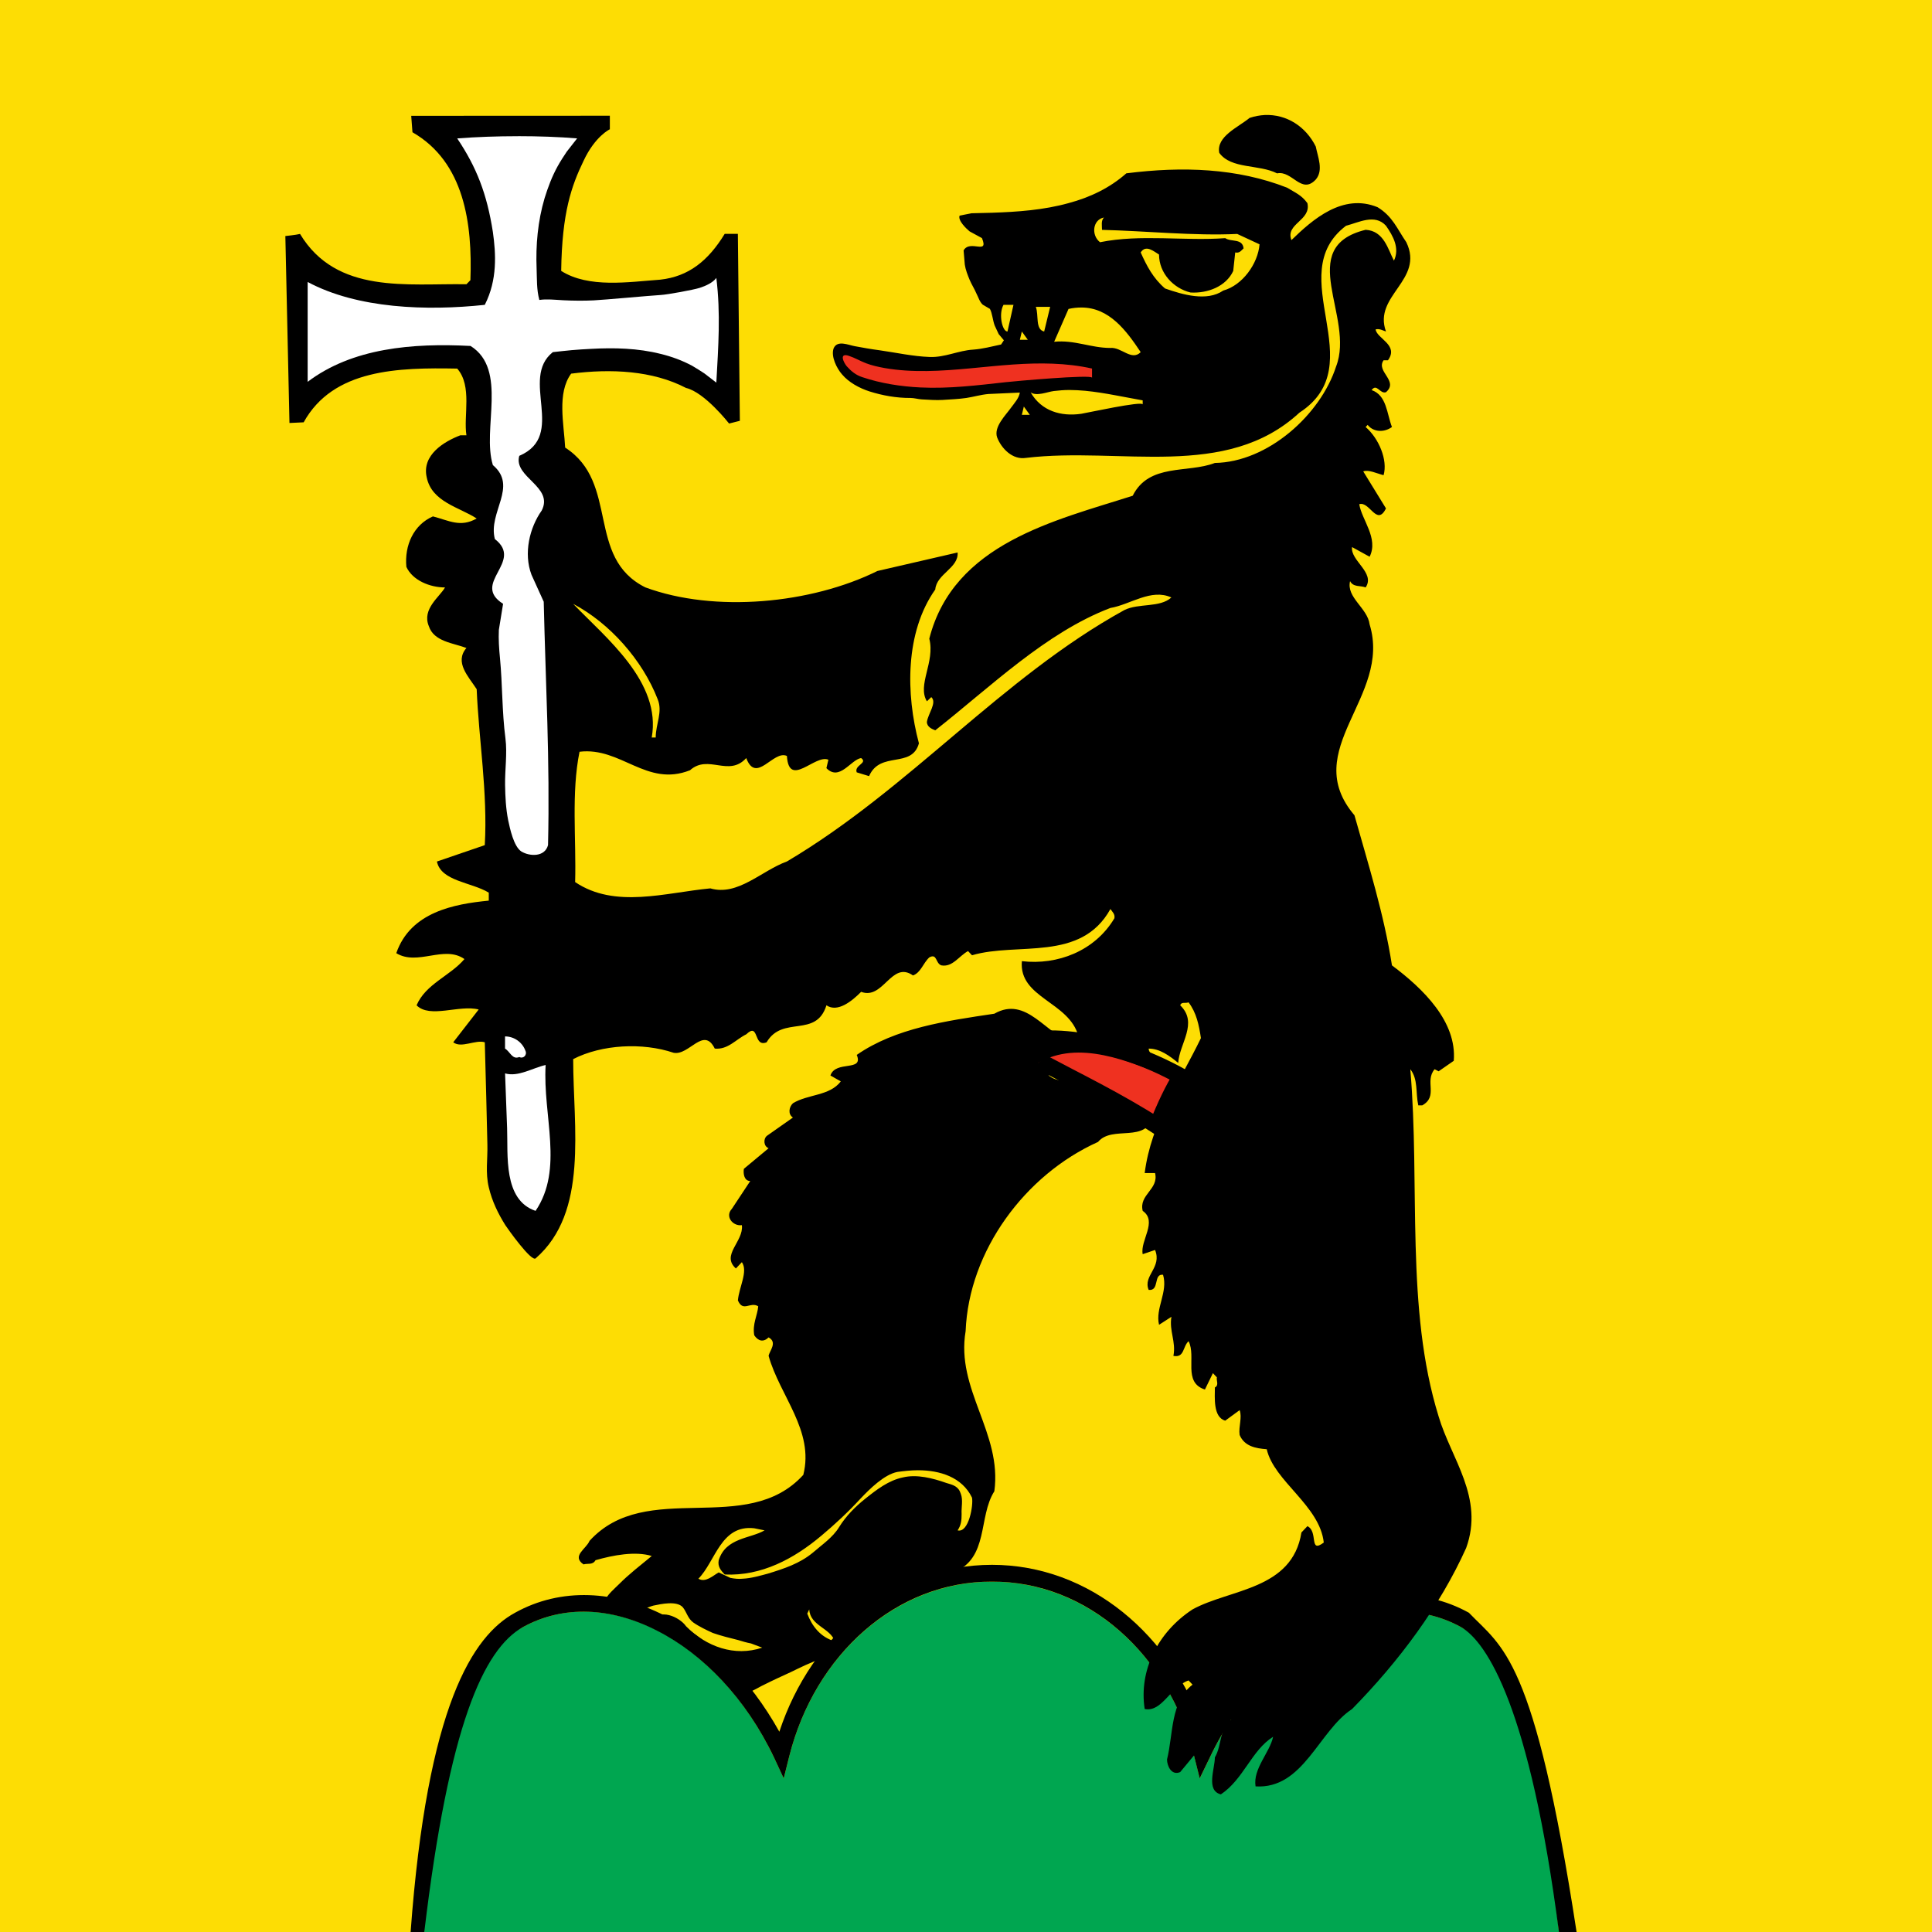 <?xml version="1.0" encoding="UTF-8" standalone="no"?>
<!-- Created with Inkscape (http://www.inkscape.org/) -->

<svg
   xmlns:dc="http://purl.org/dc/elements/1.1/"
   xmlns:cc="http://creativecommons.org/ns#"
   xmlns:rdf="http://www.w3.org/1999/02/22-rdf-syntax-ns#"
   xmlns:svg="http://www.w3.org/2000/svg"
   xmlns="http://www.w3.org/2000/svg"
   xmlns:sodipodi="http://sodipodi.sourceforge.net/DTD/sodipodi-0.dtd"
   xmlns:inkscape="http://www.inkscape.org/namespaces/inkscape"
   version="1.1"
   id="svg2"
   width="254"
   height="254"
   viewBox="0 0 254 254"
   sodipodi:docname="CHE Hospental Flag.svg"
   inkscape:version="0.92.3 (2405546, 2018-03-11)">
  <rect x="0" y="0" width="254" height="254" fill="#333333" stroke="none"/>
  <defs
     id="defs6" />
  <sodipodi:namedview
     pagecolor="#ffffff"
     bordercolor="#666666"
     borderopacity="1"
     objecttolerance="10"
     gridtolerance="10"
     guidetolerance="10"
     inkscape:pageopacity="0"
     inkscape:pageshadow="2"
     inkscape:window-width="1920"
     inkscape:window-height="1017"
     id="namedview4"
     showgrid="false"
     inkscape:zoom="1.3139937"
     inkscape:cx="58.914615"
     inkscape:cy="25.117486"
     inkscape:window-x="-8"
     inkscape:window-y="-8"
     inkscape:window-maximized="1"
     inkscape:current-layer="svg2" />
  <g
     id="g1479"
     transform="translate(-263.195,-120.297)">
    <path
       id="path1444"
       d="m 263.195,120.297 v 254 h 254 v -254 z"
       inkscape:connector-curvature="0"
       style="fill:#fddd04;stroke:none;stroke-width:3.23"
       sodipodi:nodetypes="ccccc" />
    <path
       id="path1446"
       d="m 394.443,258.322 c 5.191,-2.874 14.996,-1.492 24.015,3.482 -1.101,1.824 -1.993,3.648 -3.146,6.522 -5.034,-3.261 -11.274,-6.301 -14.367,-7.959 -3.461,3.427 -6.502,-2.045 -6.502,-2.045"
       inkscape:connector-curvature="0"
       style="fill:#ef3120;stroke:#000000;stroke-width:2.153" />
    <path
       id="path1448"
       d="m 393.604,328.236 c -12.584,0 -23.281,9.617 -26.637,22.936 l -0.734,2.929 -1.258,-2.708 c -3.723,-7.848 -9.333,-13.651 -15.363,-16.746 -6.03,-3.04 -12.322,-3.371 -17.655,-0.442 -4.777,2.653 -13.181,4.432 -12.978,40.097 l 149.172,2e-4 c -3.984,-36.862 -5.646,-32.471 -5.646,-32.471 -1.783,-3.261 -4.195,-5.914 -7.236,-7.627 -5.348,-2.929 -11.641,-2.598 -17.671,0.442 -5.978,3.095 -11.641,8.898 -15.363,16.746 l -1.311,2.708 -0.734,-2.929 c -3.303,-13.32 -14,-22.936 -26.585,-22.936 z"
       inkscape:connector-curvature="0"
       style="fill:#00a650;stroke-width:0.538"
       sodipodi:nodetypes="cccccccccccccccc" />
    <path
       id="path1450"
       d="m 429.469,135.418 c -0.629,0.033 -1.311,0.155 -1.993,0.381 -1.468,1.221 -4.405,2.432 -3.985,4.593 1.573,2.167 5.191,1.476 7.603,2.697 1.993,-0.409 3.199,2.835 5.086,0.812 1.049,-1.221 0.262,-2.984 0,-4.339 -1.311,-2.631 -3.828,-4.267 -6.712,-4.145 z m -112.211,0.105 0.163,2.161 c 6.827,3.918 7.891,12.021 7.619,19.449 l -0.524,0.536 c -7.76,-0.138 -17.062,1.36 -21.876,-6.616 -0.524,0.133 -1.93,0.276 -1.93,0.276 l 0.54,24.578 1.867,-0.088 c 3.885,-7.025 12.432,-7.207 20.188,-7.063 2.008,2.294 0.807,6.212 1.211,8.771 h -0.802 c -2.145,0.818 -5.086,2.592 -4.42,5.521 0.666,3.261 4.294,3.924 6.57,5.416 -2.139,1.216 -3.618,0.276 -5.752,-0.276 -2.543,1.105 -3.754,3.813 -3.492,6.632 0.802,1.769 3.083,2.708 5.081,2.708 -0.666,1.216 -3.067,2.819 -2.129,5.085 0.666,2.045 3.204,2.211 4.945,2.874 -1.61,1.879 0.273,3.758 1.348,5.416 0.262,6.466 1.463,13.651 1.064,20.504 l -6.292,2.155 c 0.535,2.598 4.541,2.708 6.817,4.09 v 1.05 c -4.546,0.442 -10.288,1.492 -12.16,6.908 2.816,1.713 6.287,-1.105 8.961,0.774 -1.872,2.211 -5.091,3.261 -6.292,6.079 1.741,1.769 5.626,-0.111 8.164,0.553 l -3.345,4.311 c 1.064,0.829 2.942,-0.387 4.148,0 0.063,2.432 0.126,4.864 0.194,7.295 0.052,2.045 0.089,4.09 0.147,6.135 0.052,1.934 -0.278,3.703 0.184,5.637 0.43,1.824 1.211,3.427 2.176,4.974 0.288,0.442 3.424,4.864 3.985,4.366 6.979,-6.079 4.934,-17.188 4.934,-26.197 3.775,-1.934 9.124,-2.211 13.214,-0.829 2.045,0.387 3.933,-3.537 5.401,-0.553 1.73,0.166 2.779,-1.216 4.142,-1.879 1.73,-1.658 0.891,1.769 2.674,1.05 2.097,-3.592 6.502,-0.497 7.865,-4.864 1.468,0.995 3.356,-0.553 4.562,-1.769 2.936,1.105 3.985,-4.145 6.817,-2.155 1.049,-0.387 1.311,-1.603 2.15,-2.377 1.049,-0.553 0.787,0.774 1.573,1.05 1.468,0.276 2.307,-1.216 3.513,-1.879 l 0.524,0.553 c 5.978,-1.769 14.315,0.94 18.195,-6.079 0.262,0.387 0.629,0.663 0.524,1.216 -2.569,4.311 -7.498,6.19 -12.165,5.637 -0.419,4.864 6.24,5.306 7.446,9.893 l -0.787,0.774 c -3.461,-0.94 -6.03,-6.19 -10.277,-3.758 -6.292,0.94 -13.004,1.879 -18.09,5.416 0.944,2.266 -2.779,0.663 -3.461,2.708 l 1.363,0.774 c -1.468,1.934 -4.3,1.658 -6.292,2.874 -0.524,0.497 -0.682,1.437 0,1.879 l -3.461,2.432 c -0.419,0.387 -0.419,1.326 0.262,1.603 l -3.251,2.708 c -0.105,0.663 0.052,1.603 0.839,1.603 l -2.412,3.648 c -0.944,0.995 0.105,2.321 1.311,2.155 0.262,2.155 -2.779,3.924 -0.787,5.693 l 0.787,-0.829 c 0.839,1.216 -0.367,3.261 -0.524,5.029 0.682,1.603 1.625,0.111 2.674,0.774 -0.105,1.216 -0.787,2.321 -0.524,3.813 0.524,0.774 1.206,0.94 1.888,0.276 1.206,0.663 0.105,1.769 0,2.432 1.468,5.25 6.03,9.838 4.562,15.641 -7.498,8.235 -20.607,0.442 -28.105,8.677 -0.419,1.05 -2.412,1.99 -0.787,3.095 0.524,-0.166 1.206,0.111 1.573,-0.553 2.307,-0.663 5.244,-1.216 7.393,-0.553 -1.468,1.216 -2.989,2.377 -4.3,3.703 -0.367,0.387 -1.835,1.603 -1.783,2.211 0,0.608 1.73,0.995 2.202,1.161 0.787,0.332 1.101,0.608 1.888,0.332 0.734,-0.276 1.416,-0.663 2.202,-0.884 1.049,-0.221 3.094,-0.663 3.88,0.221 0.524,0.663 0.629,1.437 1.363,1.99 0.787,0.553 1.73,0.995 2.569,1.382 1.101,0.387 2.255,0.663 3.356,0.94 0.524,0.166 1.101,0.332 1.678,0.442 l 1.468,0.553 c -3.618,1.216 -7.341,-0.111 -10.015,-2.819 -0.839,-1.216 -3.618,-2.487 -4.509,-0.553 0.629,0.221 1.258,0.387 1.888,0.608 0.629,0.276 1.206,0.718 1.783,1.161 0.891,0.608 1.783,1.05 2.622,1.603 0.839,0.553 1.206,1.437 1.835,2.155 0.734,0.884 1.678,1.879 2.569,2.542 l 1.049,1.271 c 0.577,0.387 2.412,-0.829 2.936,-1.05 1.206,-0.608 2.412,-1.161 3.618,-1.713 1.258,-0.608 2.569,-1.271 3.933,-1.713 1.049,-0.276 1.573,-0.497 2.307,-1.326 0.682,-0.829 1.625,-1.216 2.36,-1.99 0.629,-0.608 1.101,-1.492 1.783,-2.045 0.734,-0.608 1.625,-0.774 2.307,-1.437 0.839,-0.774 1.783,-1.437 2.727,-2.045 1.835,-1.161 3.828,-2.1 5.978,-2.542 4.667,-1.879 3.199,-7.295 5.348,-10.667 1.049,-7.682 -5.086,-13.375 -3.775,-21.057 0.419,-10.556 7.813,-20.56 17.408,-24.871 1.888,-2.266 6.397,0.276 7.236,-3.482 l -10.33,-5.527 -0.524,0.553 c -1.73,1.05 -3.461,-0.442 -4.247,-1.934 5.348,-3.095 11.903,-0.221 17.251,1.934 1.311,-2.432 -2.727,-2.321 -2.727,-3.813 1.468,0 2.727,0.94 3.88,1.879 0.157,-2.542 2.674,-5.25 0.262,-7.572 0.157,-0.497 0.682,-0.221 1.101,-0.387 1.049,1.382 1.363,2.984 1.625,4.698 -2.832,5.858 -6.554,11.109 -7.393,17.741 h 1.363 c 0.524,2.155 -2.15,2.819 -1.625,4.974 1.993,1.382 -0.367,3.924 0,5.693 l 1.625,-0.553 c 0.944,2.321 -1.625,3.371 -0.839,5.25 1.468,0.166 0.577,-2.155 1.888,-1.99 0.682,2.266 -1.049,4.421 -0.524,6.577 l 1.625,-1.05 c -0.315,1.879 0.629,3.261 0.262,5.14 1.468,0.276 1.206,-1.216 1.993,-1.934 1.049,2.045 -0.787,5.416 2.15,6.356 l 1.049,-2.155 0.524,0.553 c -0.105,0.387 0.315,1.05 -0.262,1.326 0,1.271 -0.262,3.924 1.363,4.366 l 1.888,-1.382 c 0.367,0.94 -0.157,2.155 0,3.261 0.629,1.492 2.097,1.769 3.566,1.879 0.944,4.2 6.974,7.406 7.498,12.269 -1.993,1.492 -0.682,-1.437 -2.15,-2.155 l -0.787,0.829 c -1.206,7.572 -9.386,7.406 -14.315,10.114 -4.562,2.984 -7.079,8.014 -6.292,13.098 2.307,0.442 3.356,-2.929 5.768,-3.758 l 0.524,0.553 c -2.936,2.266 -2.517,6.466 -3.356,9.838 0,0.829 0.577,2.155 1.73,1.658 l 6.187,-7.461 0.524,0.553 c -1.625,1.326 -1.206,3.371 -2.15,4.974 0,1.492 -1.206,4.366 0.787,4.864 2.989,-1.99 4.037,-5.803 6.869,-7.572 -0.419,2.045 -2.674,4.2 -2.307,6.522 6.292,0.387 8.285,-7.295 12.689,-10.169 6.187,-6.301 11.536,-13.485 14.996,-21.168 2.412,-6.632 -1.993,-11.772 -3.618,-17.299 -4.405,-14.204 -2.412,-30.397 -3.723,-45.651 1.049,1.326 0.682,3.095 1.049,4.753 h 0.524 c 2.15,-1.216 0.262,-3.15 1.625,-4.753 l 0.524,0.276 1.993,-1.382 c 0.419,-5.14 -3.985,-9.451 -8.127,-12.546 -1.049,-6.743 -3.094,-13.209 -4.929,-19.731 -7.341,-8.622 4.929,-15.53 1.993,-25.092 -0.262,-2.155 -3.094,-3.537 -2.569,-5.693 0.419,0.829 1.363,0.553 2.045,0.829 1.311,-1.934 -2.045,-3.537 -1.783,-5.306 l 2.307,1.271 c 1.206,-2.432 -1.049,-4.864 -1.363,-6.908 1.363,-0.442 2.307,2.984 3.513,0.553 l -2.989,-4.864 c 0.682,-0.276 1.783,0.276 2.674,0.497 0.577,-1.99 -0.629,-4.841 -2.36,-6.334 l 0.262,-0.276 0.262,0.276 c 0.787,0.68 1.993,0.68 2.936,0 -0.682,-1.746 -0.682,-4.178 -2.674,-4.853 0.682,-0.945 1.101,0.553 1.888,0.276 1.73,-1.487 -1.363,-2.708 -0.315,-4.195 h 0.577 c 1.468,-2.028 -1.468,-2.841 -1.625,-4.062 0.524,-0.127 0.944,0.144 1.363,0.276 -1.73,-4.731 5.086,-6.748 2.674,-11.739 -1.206,-1.752 -1.783,-3.382 -3.775,-4.598 -4.562,-1.885 -8.547,1.614 -11.326,4.322 -0.839,-2.167 2.622,-2.553 2.097,-4.858 -0.787,-1.078 -1.573,-1.36 -2.674,-2.034 -6.554,-2.57 -13.738,-2.824 -21.131,-1.885 -2.15,1.907 -4.772,3.167 -7.603,3.918 -3.251,0.906 -6.712,1.155 -10.12,1.266 -0.839,0.022 -1.73,0.05 -2.622,0.066 l -1.573,0.309 c -0.262,0.641 0.891,1.724 1.311,2.073 l 1.625,0.884 c 0.944,2.288 -1.573,0.133 -2.412,1.619 l 0.157,1.868 c 0.105,0.691 0.367,1.343 0.629,1.984 0.262,0.619 0.629,1.183 0.891,1.796 0.262,0.497 0.419,1.1 0.839,1.487 l 0.944,0.553 c 0.315,0.575 0.367,1.514 0.629,2.194 l 0.524,1.122 0.682,0.812 -0.367,0.553 c -1.206,0.26 -2.464,0.591 -3.67,0.674 -1.94,0.116 -3.723,1.045 -5.715,0.967 -2.202,-0.077 -4.457,-0.58 -6.607,-0.884 -1.101,-0.144 -2.15,-0.332 -3.251,-0.536 -0.839,-0.149 -2.307,-0.846 -2.779,0.298 -0.367,1.056 0.419,2.625 1.101,3.399 0.891,1.067 2.307,1.829 3.618,2.249 1.73,0.547 3.566,0.873 5.401,0.862 0.472,0 0.996,0.16 1.468,0.188 0.944,0.05 1.888,0.122 2.727,0.072 1.049,-0.066 2.15,-0.116 3.146,-0.26 0.944,-0.144 1.888,-0.431 2.884,-0.52 l 4.142,-0.188 c -0.105,0.73 -0.734,1.409 -1.154,1.984 -0.682,0.967 -2.307,2.526 -1.835,3.902 0.577,1.492 2.045,2.979 3.775,2.703 12.427,-1.492 26.322,2.984 35.97,-5.947 9.753,-6.35 -2.412,-18.095 6.135,-24.578 1.625,-0.403 3.775,-1.619 5.244,0 0.944,1.349 1.835,2.968 1.049,4.593 -0.787,-1.487 -1.311,-3.924 -3.723,-4.057 -9.386,2.294 -1.363,11.479 -3.88,17.962 -2.045,6.35 -8.966,12.579 -15.94,12.69 -3.566,1.382 -8.652,0 -10.802,4.311 -10.172,3.261 -23.543,6.245 -26.742,18.791 0.787,3.095 -1.625,6.079 -0.315,8.235 l 0.577,-0.553 c 0.787,0.718 -0.419,2.155 -0.577,3.261 0,0.663 0.682,0.94 1.101,1.105 7.236,-5.693 14.577,-12.877 23.019,-16.083 2.622,-0.442 5.348,-2.598 8.023,-1.382 -1.521,1.382 -4.3,0.718 -6.187,1.658 -16.15,8.898 -28.21,23.489 -44.36,33.05 -3.356,1.216 -6.45,4.587 -10.068,3.537 -5.873,0.553 -12.532,2.708 -17.775,-0.829 0.157,-5.637 -0.524,-11.717 0.577,-17.133 5.453,-0.663 8.809,4.698 14.525,2.432 2.412,-2.155 5.086,0.94 7.393,-1.603 1.311,3.482 3.566,-1.105 5.348,-0.276 0.262,4.311 3.723,-0.276 5.453,0.497 l -0.262,1.105 c 1.73,1.769 3.199,-1.105 4.562,-1.326 0.944,0.663 -0.944,0.94 -0.577,1.879 l 1.625,0.497 c 1.468,-3.371 5.611,-0.94 6.554,-4.311 -1.73,-6.466 -1.835,-14.591 2.15,-20.228 0.157,-2.045 3.094,-2.819 2.936,-4.864 l -10.539,2.432 c -8.704,4.311 -21.394,5.527 -30.517,2.155 -7.865,-3.924 -3.356,-13.762 -10.539,-18.377 -0.157,-3.106 -1.101,-7.152 0.787,-9.722 5.244,-0.669 10.697,-0.414 15.101,1.879 2.464,0.575 5.663,4.681 5.663,4.681 l 1.416,-0.359 -0.262,-24.578 h -1.73 c -2.15,3.515 -4.719,5.615 -8.494,6.024 -4.142,0.298 -9.386,1.144 -13.004,-1.155 0.105,-7.688 1.363,-11.192 2.936,-14.458 1.521,-3.261 3.461,-4.162 3.461,-4.162 v -1.78 z m 91.08,13.369 c -0.419,0.403 -0.262,1.083 -0.262,1.625 5.611,0.133 12.06,0.807 17.776,0.536 l 2.936,1.365 c -0.21,2.559 -2.255,5.394 -4.772,6.079 -2.15,1.481 -5.348,0.536 -7.656,-0.276 -1.573,-1.354 -2.412,-2.979 -3.199,-4.736 0.682,-1.078 1.73,-0.127 2.412,0.276 0,2.432 1.888,4.449 4.142,4.991 2.255,0.133 4.667,-0.796 5.611,-2.83 l 0.262,-2.437 c 0.577,0.133 0.787,-0.26 1.101,-0.536 -0.157,-1.349 -1.625,-0.801 -2.412,-1.343 -5.348,0.403 -11.116,-0.553 -16.465,0.536 -1.206,-0.951 -0.944,-2.979 0.524,-3.25 z m -13.214,11.485 h 1.311 l -0.787,3.504 c -0.682,0 -1.206,-2.283 -0.524,-3.504 z m 4.247,0.26 h 1.888 l -0.787,3.244 c -1.206,-0.271 -0.682,-2.161 -1.101,-3.244 z m 5.978,0.088 c 3.67,-0.011 5.925,3.029 7.813,5.869 -1.206,1.21 -2.517,-0.685 -3.985,-0.553 -2.569,0 -4.719,-1.083 -7.393,-0.812 l 1.888,-4.316 c 0.577,-0.133 1.154,-0.188 1.678,-0.188 z m -7.813,3.156 0.787,1.089 h -1.049 z m 6.24,7.688 c 0.682,0 1.416,0.044 2.097,0.105 1.311,0.127 2.622,0.343 3.933,0.586 l 3.618,0.674 v 0.536 c 0,-0.503 -7.446,1.133 -8.075,1.227 -2.674,0.387 -5.244,-0.359 -6.659,-2.819 0.787,0.558 2.202,-0.066 3.041,-0.171 0.682,-0.083 1.363,-0.138 2.045,-0.138 z m -5.978,2.178 0.787,1.089 h -1.049 z m -59.252,25.937 c 4.824,2.542 9.124,7.406 11.116,12.546 0.682,1.658 -0.262,3.261 -0.262,5.029 h -0.524 c 1.311,-7.295 -6.03,-13.098 -10.33,-17.575 z m 45.356,113.907 c 2.832,0 5.768,0.884 7.079,3.592 0.21,0.94 -0.419,4.698 -1.888,4.311 0.472,-0.718 0.524,-1.326 0.524,-2.155 -0.052,-0.884 0.21,-1.824 -0.105,-2.653 -0.315,-0.995 -0.996,-1.161 -1.94,-1.437 -1.73,-0.608 -3.828,-1.161 -5.663,-0.718 -1.888,0.387 -3.461,1.603 -4.981,2.819 -1.311,1.05 -2.517,2.266 -3.408,3.703 -0.839,1.382 -2.255,2.321 -3.461,3.371 -1.73,1.437 -3.775,2.1 -5.925,2.763 -1.049,0.276 -2.15,0.608 -3.303,0.663 -0.524,0.055 -1.049,0 -1.625,-0.111 l -1.521,-0.718 c -0.787,0.442 -1.73,1.382 -2.674,0.829 2.255,-2.266 2.936,-7.13 7.341,-6.632 l 1.363,0.276 c -1.888,1.105 -5.086,0.94 -6.03,3.924 -0.157,0.829 0.262,1.326 0.787,1.879 4.824,0.221 9.071,-2.045 12.689,-5.085 1.783,-1.492 3.566,-3.15 5.191,-4.919 1.154,-1.216 3.094,-3.15 4.824,-3.482 0.839,-0.111 1.783,-0.221 2.727,-0.221 z m -14.315,18.294 c 0.105,2.155 2.779,2.432 3.356,4.2 -1.888,-0.553 -2.989,-1.99 -3.618,-3.648 z"
       inkscape:connector-curvature="0"
       style="fill-rule:evenodd;stroke-width:0.538" />
    <path
       id="path1452"
       d="m 393.604,326.025 c -12.847,0 -23.753,9.174 -27.948,21.941 -3.88,-6.964 -9.229,-12.269 -15.049,-15.254 -6.502,-3.316 -13.633,-3.758 -19.7,-0.387 -5.558,3.04 -11.533,12.146 -13.73,42 l 1.8,-0.024 c 3.241,-27.168 7.766,-37.168 12.978,-40.097 5.333,-2.929 11.625,-2.598 17.655,0.497 5.978,3.04 11.641,8.843 15.363,16.691 l 1.258,2.708 0.734,-2.929 c 3.356,-13.32 14.053,-22.991 26.637,-22.936 12.584,-0.055 23.281,9.617 26.585,22.936 l 0.734,2.929 1.311,-2.708 c 3.723,-7.848 9.386,-13.651 15.363,-16.691 6.03,-3.095 12.322,-3.427 17.671,-0.497 3.461,1.99 9.082,10.747 12.882,40.097 l 2.323,0.009 c -5.572,-36.347 -9.761,-37.384 -14.157,-41.985 -6.082,-3.371 -13.214,-2.929 -19.716,0.387 -5.82,2.984 -11.169,8.29 -15.049,15.309 -4.247,-12.767 -15.101,-21.997 -27.948,-21.997 z"
       inkscape:connector-curvature="0"
       style="stroke-width:0.538"
       sodipodi:nodetypes="ccccccccccccccccccccccsc" />
    <path
       id="path1454"
       d="m 331.301,138.203 c -2.706,0 -5.458,0.094 -7.996,0.293 2.538,3.78 3.906,7.273 4.688,12.297 0.399,2.835 0.619,6.284 -1.064,9.583 -7.624,0.812 -16.732,0.508 -23.286,-3.007 v 13.126 c 5.888,-4.455 13.79,-5.112 21.42,-4.714 4.939,3.112 1.463,10.938 2.931,15.663 3.345,2.819 -0.671,6.19 0.262,9.727 3.875,2.984 -3.199,5.803 1.08,8.511 l -0.556,3.427 c -0.058,1.216 0.026,2.487 0.147,3.703 0.336,3.537 0.262,7.074 0.718,10.556 0.257,1.99 -0.079,4.145 -0.047,6.135 0.026,1.547 0.1,3.095 0.409,4.642 0.225,1.05 0.718,3.427 1.72,4.09 1.075,0.663 3.094,0.774 3.518,-0.829 0.262,-11.219 -0.315,-21.057 -0.566,-32 l -1.605,-3.537 c -1.07,-2.819 -0.262,-6.19 1.342,-8.456 1.615,-3.15 -3.749,-4.366 -2.952,-7.185 6.297,-2.703 0,-10.125 4.41,-13.635 l 1.258,-0.138 1.206,-0.122 c 0.839,-0.072 1.678,-0.127 2.569,-0.171 3.041,-0.166 6.135,-0.094 9.124,0.658 1.468,0.354 2.884,0.873 4.195,1.586 0.524,0.298 1.049,0.647 1.573,0.984 l 1.573,1.21 c 0.262,-4.77 0.577,-9.053 0,-13.762 -0.472,0.641 -1.416,1.056 -2.202,1.31 -0.787,0.249 -4.195,0.884 -5.139,0.934 -1.416,0.083 -7.288,0.63 -8.809,0.707 -1.258,0.061 -2.674,0.05 -3.985,-0.017 -1.049,-0.055 -2.15,-0.188 -3.136,-0.039 -0.367,-1.387 -0.304,-2.697 -0.357,-4.09 -0.126,-3.123 0.157,-6.289 1.049,-9.291 0.451,-1.454 0.975,-2.852 1.709,-4.184 0.367,-0.663 0.787,-1.31 1.206,-1.934 l 1.363,-1.741 c -2.412,-0.199 -5.06,-0.293 -7.771,-0.293 z"
       inkscape:connector-curvature="0"
       style="fill:#ffffff;stroke-width:0.538" />
    <path
       id="path1456"
       d="m 406.765,168.75 v 1.21 c 0,-0.47 -10.435,0.475 -11.326,0.58 -3.723,0.415 -7.498,0.879 -11.221,0.696 -2.569,-0.122 -5.244,-0.536 -7.656,-1.354 -0.839,-0.265 -1.468,-0.785 -2.045,-1.431 -0.472,-0.575 -0.996,-1.791 0.262,-1.376 0.787,0.254 1.521,0.691 2.255,0.973 0.787,0.298 1.625,0.486 2.464,0.636 1.835,0.321 3.67,0.415 5.558,0.392 3.775,-0.05 7.551,-0.597 11.326,-0.857 3.461,-0.238 6.974,-0.232 10.382,0.531"
       inkscape:connector-curvature="0"
       style="fill:#ef3120;stroke-width:0.538" />
    <path
       id="path1458"
       d="m 332.271,258.433 c 0.267,0.553 -0.267,1.105 -0.802,0.829 -0.939,0.387 -1.206,-0.718 -1.877,-1.105 v -1.603 c 1.206,0 2.276,0.774 2.679,1.879"
       inkscape:connector-curvature="0"
       style="fill:#ffffff;stroke-width:0.538" />
    <path
       id="path1460"
       d="m 334.929,260.312 c -0.388,6.743 2.412,13.651 -1.321,19.178 -4.279,-1.437 -3.613,-7.351 -3.744,-10.888 -0.094,-2.377 -0.184,-4.808 -0.267,-7.185 1.741,0.497 3.608,-0.718 5.333,-1.105"
       inkscape:connector-curvature="0"
       style="fill:#ffffff;stroke-width:0.538" />
  </g>
</svg>
